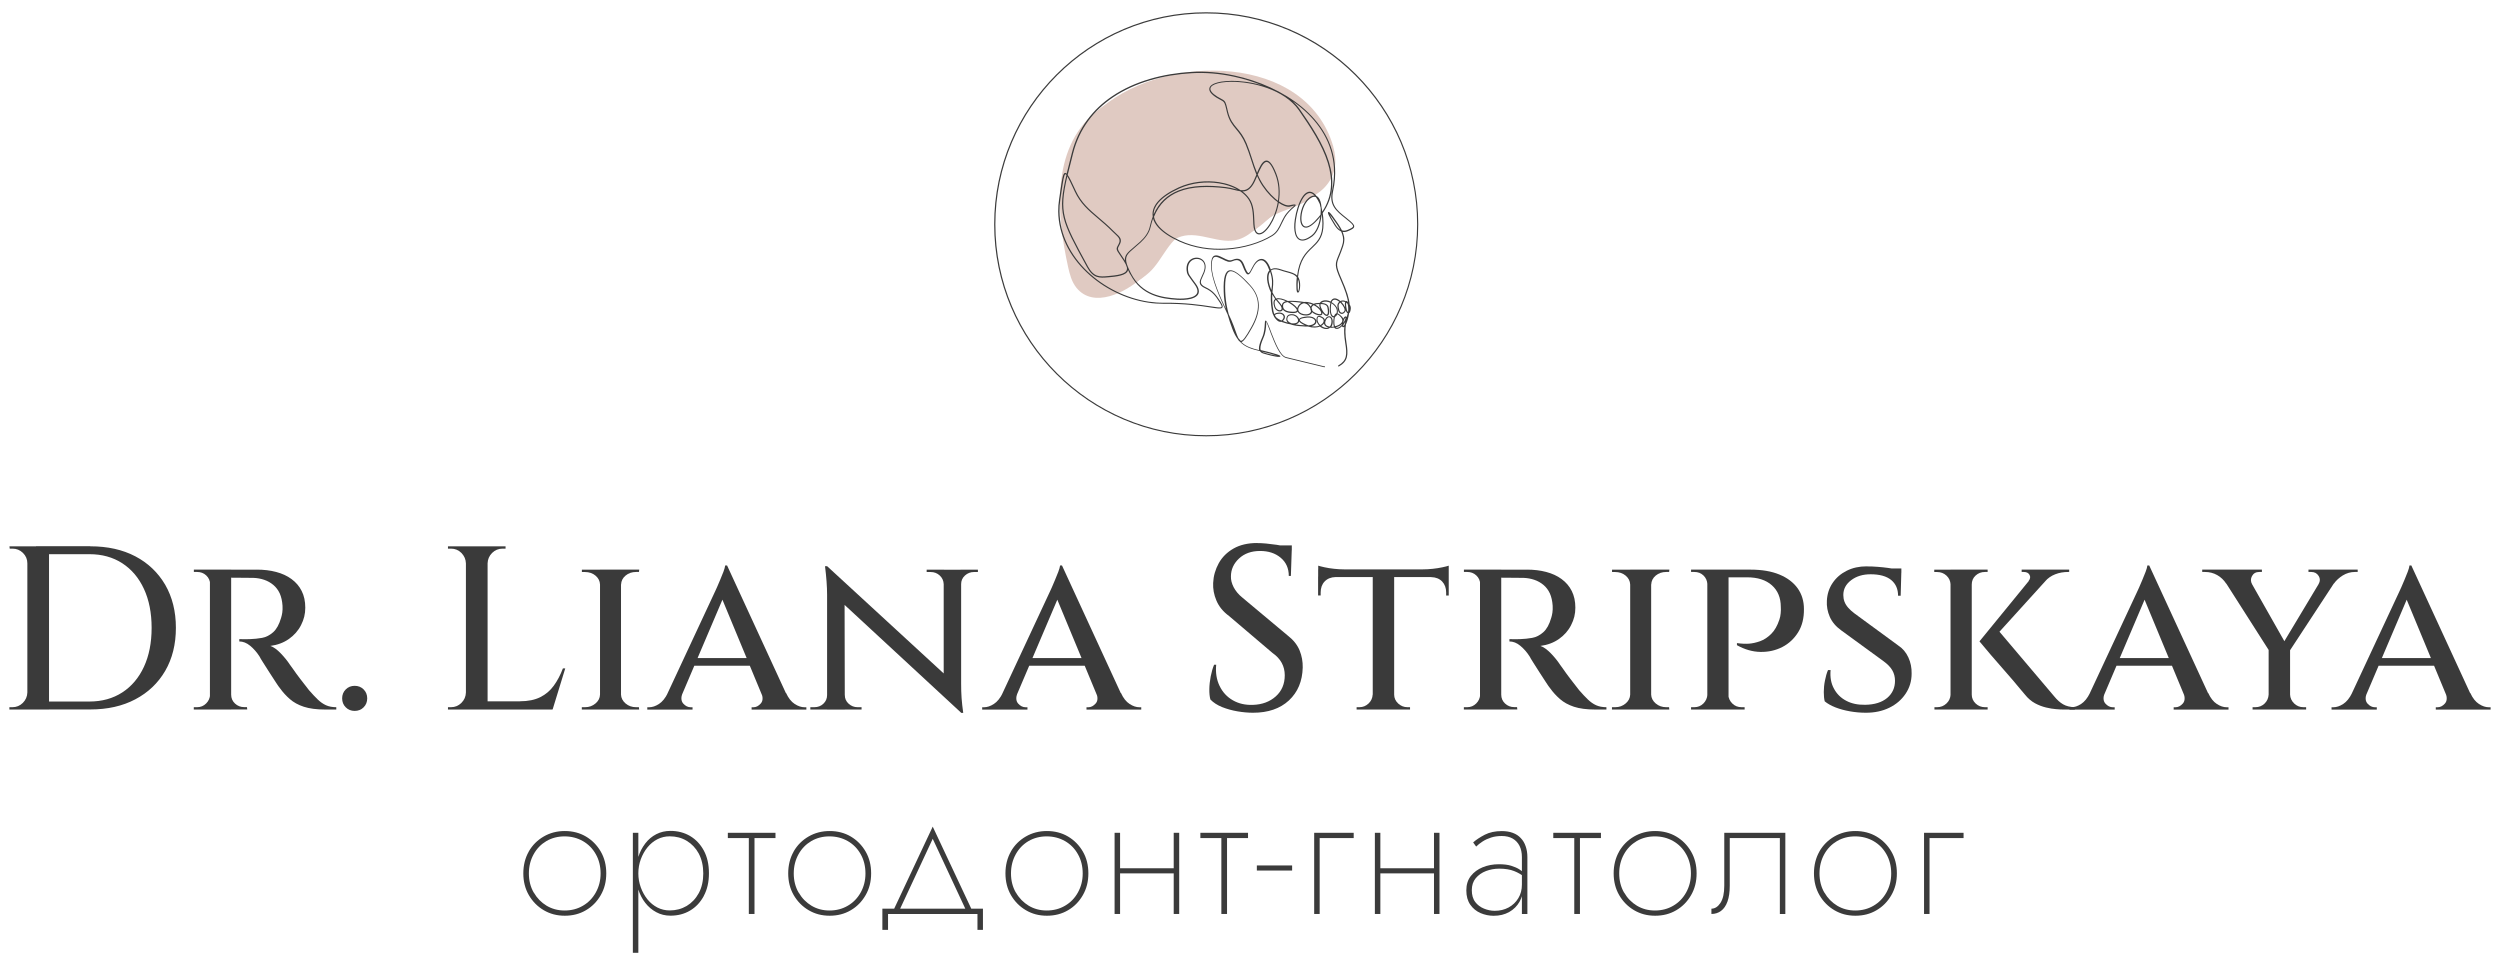 <?xml version="1.0" encoding="UTF-8"?> <svg xmlns="http://www.w3.org/2000/svg" width="134" height="52" viewBox="0 0 134 52" fill="none"><path d="M71.055 8.156C69.589 3.133 62.121 3.177 58.712 6.014C56.3 8.021 56.658 11.611 57.25 14.31C57.337 14.702 57.442 15.104 57.696 15.422C58.621 16.57 60.357 15.658 61.195 14.898C61.942 14.219 62.259 12.99 63.323 12.672C64.313 12.378 65.397 13.138 66.384 12.834C67.164 12.595 67.623 11.828 68.37 11.487C69.137 11.132 70.038 10.956 70.62 10.314C71.204 9.669 71.268 8.899 71.052 8.163L71.055 8.156Z" fill="#E0CAC2"></path><path d="M71.464 7.855C69.998 2.832 62.529 2.876 59.121 5.713C56.709 7.72 57.067 11.311 57.658 14.01C57.746 14.402 57.851 14.804 58.104 15.121C59.03 16.27 60.766 15.357 61.604 14.598C62.35 13.918 62.668 12.689 63.732 12.371C64.722 12.078 65.806 12.838 66.792 12.534C67.573 12.294 68.032 11.527 68.778 11.186C69.545 10.831 70.447 10.655 71.028 10.014C71.613 9.368 71.677 8.598 71.461 7.862L71.464 7.855Z" fill="#E0CAC2"></path><path d="M70.994 19.624C71.011 19.628 71.022 19.645 71.018 19.661C71.015 19.678 70.998 19.689 70.981 19.685L68.937 19.189C68.596 19.104 68.329 18.415 68.096 17.82V17.81C67.927 17.381 67.877 17.226 67.87 17.229C67.863 17.229 67.87 17.277 67.87 17.351C67.863 17.527 67.846 17.82 67.731 18.084C67.613 18.354 67.556 18.54 67.559 18.672C67.559 18.709 67.566 18.739 67.579 18.766C67.613 18.773 67.647 18.783 67.684 18.79C67.91 18.844 68.157 18.901 68.431 18.989C68.518 19.016 68.573 19.04 68.593 19.053C68.65 19.091 68.64 19.118 68.579 19.128C68.562 19.131 68.532 19.128 68.491 19.128C68.35 19.114 68.052 19.053 67.715 18.949C67.63 18.922 67.569 18.881 67.535 18.82C67.086 18.712 66.735 18.611 66.451 18.307C66.411 18.283 66.377 18.239 66.34 18.175C66.231 18.03 66.134 17.844 66.046 17.608C65.948 17.344 65.867 17.101 65.802 16.864C65.775 16.804 65.745 16.743 65.718 16.679C65.684 16.601 65.647 16.527 65.603 16.425C65.414 16.017 65.222 15.574 65.086 15.152C64.951 14.726 64.874 14.321 64.928 13.99C64.961 13.784 65.039 13.703 65.151 13.689C65.255 13.676 65.384 13.73 65.519 13.801H65.522C65.823 13.953 65.904 13.993 66.076 13.922C66.245 13.851 66.37 13.855 66.465 13.905C66.559 13.956 66.623 14.057 66.674 14.182C66.809 14.53 66.873 14.655 66.931 14.632C66.978 14.611 67.035 14.5 67.123 14.328L67.144 14.29C67.221 14.142 67.302 14.034 67.39 13.966C67.468 13.905 67.546 13.875 67.627 13.878C67.704 13.878 67.782 13.916 67.853 13.98C67.927 14.051 67.998 14.155 68.056 14.297C68.076 14.348 68.096 14.395 68.113 14.443C68.147 14.422 68.184 14.405 68.225 14.392C68.336 14.361 68.478 14.375 68.664 14.439C68.775 14.48 68.883 14.507 68.985 14.534C69.207 14.595 69.397 14.645 69.525 14.774C69.633 13.882 69.984 13.544 70.305 13.24C70.572 12.983 70.815 12.75 70.87 12.223C70.886 12.068 70.886 11.889 70.866 11.676C70.859 11.622 70.856 11.565 70.846 11.507C70.846 11.511 70.839 11.514 70.836 11.521C70.792 11.973 70.623 12.453 70.343 12.666C70.167 12.797 70.018 12.868 69.893 12.889C69.768 12.909 69.67 12.885 69.589 12.821C69.511 12.76 69.454 12.662 69.42 12.541C69.359 12.338 69.356 12.068 69.4 11.771C69.464 11.328 69.613 10.842 69.809 10.551C69.89 10.43 69.981 10.342 70.079 10.301C70.18 10.257 70.288 10.267 70.4 10.342C70.454 10.379 70.511 10.433 70.565 10.504C70.576 10.507 70.586 10.514 70.593 10.521C70.674 10.575 70.734 10.669 70.775 10.794C70.805 10.882 70.822 10.983 70.832 11.095C70.849 11.179 70.866 11.261 70.876 11.342C71.437 10.497 71.44 9.602 71.167 8.72C70.863 7.737 70.214 6.771 69.613 5.903C68.839 4.795 67.113 4.369 65.965 4.386C65.613 4.39 65.316 4.437 65.12 4.518C64.938 4.592 64.847 4.697 64.887 4.822C64.931 4.961 65.12 5.126 65.499 5.319C65.684 5.413 65.705 5.504 65.782 5.822C65.792 5.866 65.806 5.917 65.819 5.981C65.931 6.433 66.107 6.639 66.299 6.869C66.468 7.068 66.65 7.288 66.819 7.69C66.931 7.957 67.022 8.237 67.113 8.518C67.194 8.771 67.279 9.024 67.377 9.264C67.505 8.967 67.64 8.683 67.809 8.619C67.985 8.551 68.181 8.714 68.414 9.315C68.603 9.805 68.623 10.321 68.549 10.794C68.775 10.953 68.985 11.034 69.133 11C69.349 10.95 69.437 10.943 69.447 10.987C69.454 11.024 69.407 11.068 69.329 11.136C69.204 11.244 69.005 11.423 68.866 11.666C68.809 11.771 68.758 11.872 68.711 11.97C68.583 12.243 68.468 12.487 68.187 12.656C67.566 13.034 66.671 13.321 65.701 13.379C64.884 13.426 64.016 13.307 63.208 12.943C62.698 12.71 62.313 12.45 62.07 12.176C61.938 12.027 61.85 11.872 61.803 11.716C61.752 11.855 61.712 12.004 61.675 12.162C61.638 12.331 61.563 12.483 61.469 12.622C61.374 12.76 61.259 12.885 61.138 12.997C61.013 13.112 60.901 13.203 60.807 13.287C60.442 13.595 60.273 13.736 60.401 14.155C60.425 14.206 60.442 14.257 60.455 14.301C60.499 14.409 60.557 14.53 60.631 14.672C60.921 15.23 61.33 15.547 61.769 15.733C62.212 15.919 62.685 15.973 63.1 16C63.276 16.01 63.573 16.01 63.816 15.946C63.934 15.915 64.036 15.868 64.103 15.8C64.168 15.736 64.198 15.652 64.178 15.544C64.161 15.463 64.117 15.365 64.036 15.25C63.968 15.155 63.911 15.078 63.86 15.01C63.708 14.804 63.644 14.716 63.62 14.608C63.549 14.27 63.651 14.04 63.809 13.919C63.914 13.838 64.043 13.804 64.168 13.811C64.293 13.818 64.411 13.868 64.499 13.963C64.62 14.098 64.671 14.314 64.556 14.611C64.526 14.686 64.495 14.753 64.465 14.818C64.347 15.067 64.272 15.23 64.617 15.392C64.806 15.479 64.948 15.578 65.073 15.706C65.198 15.834 65.306 15.99 65.434 16.192C65.546 16.368 65.566 16.462 65.492 16.51C65.411 16.561 65.205 16.53 64.857 16.476C64.35 16.398 63.533 16.273 62.377 16.284C62.104 16.284 61.827 16.267 61.55 16.223C60.334 16.04 59.135 15.449 58.233 14.584C57.331 13.723 56.733 12.588 56.719 11.328C56.719 11.115 56.733 10.899 56.767 10.68C56.79 10.524 56.81 10.392 56.827 10.271C56.919 9.653 56.966 9.328 57.06 9.278C57.094 9.261 57.131 9.271 57.172 9.308C57.25 8.984 57.344 8.616 57.452 8.193C57.8 6.839 58.587 5.849 59.611 5.16C60.82 4.342 62.357 3.94 63.864 3.853C64.587 3.809 65.37 3.876 66.154 4.045C67.468 4.329 68.778 4.9 69.782 5.734C70.785 6.569 71.481 7.663 71.559 8.991C71.582 9.386 71.552 9.801 71.457 10.237C71.295 10.987 71.66 11.274 72.17 11.679C72.207 11.71 72.217 11.716 72.231 11.73C72.477 11.926 72.589 12.041 72.585 12.135C72.585 12.237 72.467 12.297 72.265 12.385C72.153 12.436 72.052 12.446 71.964 12.429C71.974 12.456 71.988 12.483 71.994 12.507C72.082 12.75 72.075 12.953 71.994 13.196C71.92 13.422 71.852 13.585 71.798 13.72C71.626 14.135 71.589 14.23 71.906 14.946C72.2 15.608 72.319 16.02 72.342 16.321C72.386 16.388 72.41 16.466 72.403 16.54C72.393 16.659 72.366 16.729 72.339 16.763C72.332 16.773 72.322 16.78 72.312 16.787C72.298 16.888 72.275 17 72.241 17.125C72.207 17.239 72.177 17.327 72.143 17.392C72.106 17.618 72.099 17.915 72.17 18.364C72.224 18.692 72.244 18.935 72.194 19.138C72.143 19.34 72.015 19.499 71.768 19.641C71.754 19.651 71.734 19.645 71.724 19.631C71.714 19.617 71.721 19.597 71.734 19.587C71.964 19.452 72.082 19.31 72.129 19.121C72.177 18.932 72.156 18.692 72.102 18.374C72.042 18 72.035 17.729 72.055 17.513C72.038 17.53 72.018 17.54 72.001 17.54C71.974 17.54 71.954 17.53 71.94 17.503C71.94 17.496 71.933 17.489 71.93 17.483C71.876 17.537 71.819 17.581 71.765 17.604C71.714 17.628 71.663 17.638 71.619 17.628C71.576 17.621 71.538 17.598 71.508 17.557C71.501 17.557 71.494 17.557 71.484 17.56C71.417 17.57 71.353 17.574 71.288 17.567C71.251 17.598 71.211 17.618 71.167 17.628C71.109 17.641 71.049 17.638 70.988 17.625C70.927 17.611 70.87 17.584 70.812 17.55C70.788 17.537 70.765 17.52 70.745 17.503C70.593 17.567 70.376 17.587 70.109 17.503C70.069 17.503 70.025 17.503 69.981 17.503C69.738 17.493 69.464 17.473 69.258 17.415C69.231 17.408 69.204 17.398 69.18 17.388C69.062 17.371 68.914 17.334 68.735 17.27C68.714 17.263 68.694 17.256 68.677 17.246C68.63 17.26 68.579 17.25 68.528 17.226C68.475 17.199 68.42 17.148 68.373 17.091C68.356 17.071 68.343 17.054 68.329 17.03C68.326 17.027 68.323 17.02 68.316 17.017C68.299 16.993 68.285 16.973 68.279 16.949C68.228 16.858 68.191 16.76 68.177 16.679C68.1 16.223 68.106 15.919 68.123 15.679C68.012 15.449 67.937 15.199 67.917 14.986C67.907 14.845 67.917 14.716 67.961 14.615C67.981 14.571 68.005 14.53 68.039 14.497C68.022 14.446 67.998 14.392 67.975 14.334C67.921 14.203 67.856 14.101 67.785 14.037C67.728 13.983 67.664 13.953 67.6 13.953C67.535 13.953 67.471 13.976 67.404 14.027C67.326 14.088 67.245 14.189 67.174 14.331L67.154 14.368C67.059 14.554 66.998 14.676 66.927 14.703C66.826 14.743 66.742 14.605 66.59 14.216C66.546 14.105 66.492 14.017 66.411 13.973C66.329 13.929 66.225 13.929 66.076 13.993C65.877 14.078 65.792 14.034 65.472 13.872H65.468C65.34 13.807 65.222 13.757 65.134 13.767C65.053 13.777 64.992 13.845 64.965 14.017C64.914 14.338 64.989 14.733 65.124 15.149C65.259 15.567 65.451 16.01 65.64 16.415C65.661 16.456 65.681 16.506 65.705 16.557C65.64 16.253 65.6 15.953 65.59 15.628C65.563 14.868 65.674 14.517 65.921 14.486C66.161 14.459 66.525 14.75 67.015 15.287C67.309 15.608 67.458 15.959 67.471 16.341C67.481 16.723 67.356 17.135 67.1 17.584C66.829 18.064 66.664 18.297 66.536 18.337C66.792 18.577 67.103 18.675 67.488 18.766C67.481 18.743 67.478 18.716 67.478 18.689C67.475 18.55 67.532 18.351 67.657 18.074C67.769 17.82 67.782 17.533 67.792 17.364C67.796 17.263 67.799 17.199 67.833 17.185C67.887 17.165 67.954 17.331 68.137 17.804V17.814C68.366 18.391 68.626 19.067 68.937 19.141L70.981 19.638L70.994 19.624ZM67.644 18.851C67.667 18.868 67.698 18.881 67.731 18.891C68.025 18.983 68.282 19.037 68.434 19.06C68.427 19.06 68.417 19.053 68.407 19.05C68.137 18.966 67.89 18.905 67.664 18.854L67.64 18.847L67.644 18.851ZM66.107 17.591C66.117 17.621 66.13 17.648 66.14 17.679C66.12 17.621 66.096 17.557 66.073 17.489C66.066 17.469 66.056 17.445 66.046 17.422C66.066 17.476 66.086 17.533 66.107 17.591ZM66.387 18.131C66.421 18.178 66.458 18.222 66.495 18.263C66.6 18.3 66.752 18.098 67.066 17.54C67.316 17.098 67.438 16.696 67.427 16.327C67.417 15.963 67.272 15.625 66.988 15.317C66.512 14.797 66.167 14.514 65.948 14.537C65.738 14.561 65.647 14.895 65.671 15.615C65.684 15.956 65.725 16.27 65.796 16.587C65.816 16.672 65.836 16.76 65.86 16.848C65.968 17.081 66.063 17.29 66.127 17.469C66.161 17.557 66.191 17.641 66.218 17.719C66.282 17.898 66.333 18.04 66.383 18.135L66.387 18.131ZM68.13 14.514C68.279 14.946 68.252 15.186 68.221 15.483C68.214 15.54 68.208 15.601 68.204 15.669C68.255 15.77 68.312 15.871 68.376 15.959C68.387 15.973 68.397 15.986 68.404 16H68.407C68.559 15.949 68.799 16.02 69.025 16.131C69.143 16.118 69.285 16.121 69.43 16.131H69.447C69.647 16.152 69.792 16.165 69.903 16.186C70.011 16.172 70.13 16.189 70.251 16.223C70.309 16.24 70.363 16.26 70.417 16.284C70.461 16.263 70.508 16.25 70.565 16.246C70.63 16.24 70.69 16.236 70.745 16.233C70.745 16.226 70.751 16.223 70.755 16.216C70.788 16.169 70.836 16.138 70.897 16.118C70.954 16.098 71.022 16.094 71.092 16.098C71.167 16.105 71.248 16.125 71.322 16.162C71.346 16.105 71.376 16.064 71.413 16.037C71.488 15.979 71.582 15.983 71.673 16.023C71.731 16.047 71.788 16.088 71.842 16.135C71.893 16.108 71.947 16.101 72.001 16.105C72.045 16.108 72.092 16.121 72.133 16.142C72.15 16.128 72.17 16.128 72.194 16.138C72.217 16.148 72.241 16.172 72.261 16.209C72.217 15.929 72.099 15.547 71.846 14.973C71.518 14.233 71.559 14.135 71.738 13.699C71.792 13.568 71.859 13.405 71.933 13.179C72.011 12.946 72.015 12.757 71.933 12.531C71.92 12.49 71.903 12.45 71.883 12.406C71.866 12.399 71.849 12.392 71.836 12.382C71.717 12.321 71.619 12.206 71.531 12.068C71.336 11.757 71.228 11.561 71.194 11.47C71.18 11.433 71.177 11.406 71.18 11.389C71.194 11.355 71.221 11.352 71.258 11.382C71.295 11.409 71.356 11.48 71.437 11.591C71.667 11.906 71.829 12.146 71.93 12.348C72.021 12.375 72.123 12.372 72.241 12.318C72.42 12.24 72.525 12.186 72.525 12.125C72.525 12.054 72.427 11.953 72.194 11.771L72.133 11.72C71.606 11.301 71.228 11.004 71.396 10.217C71.488 9.788 71.518 9.376 71.498 8.987C71.42 7.68 70.734 6.599 69.745 5.775C69.599 5.653 69.447 5.538 69.292 5.43C69.434 5.562 69.562 5.704 69.67 5.859C70.275 6.727 70.927 7.7 71.234 8.693C71.518 9.612 71.508 10.544 70.897 11.423C70.91 11.507 70.917 11.585 70.927 11.662C70.947 11.882 70.947 12.064 70.93 12.223C70.873 12.777 70.623 13.017 70.346 13.28C70.025 13.585 69.674 13.922 69.576 14.838C69.633 14.922 69.67 15.034 69.684 15.182C69.701 15.355 69.674 15.527 69.64 15.611C69.626 15.645 69.609 15.672 69.589 15.679C69.559 15.692 69.532 15.679 69.515 15.635C69.495 15.581 69.481 15.459 69.484 15.24C69.484 15.105 69.495 14.98 69.508 14.861C69.39 14.706 69.194 14.655 68.961 14.591C68.86 14.564 68.751 14.534 68.637 14.493C68.464 14.432 68.336 14.422 68.235 14.446C68.194 14.456 68.157 14.473 68.13 14.497V14.514ZM68.157 15.476C68.187 15.192 68.211 14.966 68.079 14.564C68.062 14.588 68.049 14.611 68.035 14.638C67.995 14.73 67.985 14.848 67.995 14.98C68.008 15.159 68.066 15.358 68.147 15.55C68.147 15.524 68.154 15.5 68.154 15.476H68.157ZM68.194 15.787C68.184 16.006 68.187 16.28 68.255 16.669C68.265 16.719 68.282 16.78 68.309 16.841C68.316 16.831 68.326 16.824 68.336 16.814C68.383 16.777 68.468 16.756 68.593 16.753C68.65 16.753 68.711 16.77 68.762 16.804C68.792 16.824 68.819 16.851 68.839 16.881C68.86 16.912 68.873 16.949 68.873 16.989C68.873 17.037 68.86 17.084 68.826 17.135C68.805 17.165 68.785 17.189 68.765 17.206H68.772C68.866 17.243 68.951 17.27 69.025 17.29C68.961 17.229 68.93 17.152 68.951 17.054C68.964 16.989 68.985 16.935 69.035 16.898C69.082 16.861 69.15 16.837 69.255 16.841C69.414 16.841 69.549 16.939 69.609 17.047C69.62 17.064 69.626 17.081 69.633 17.098C69.647 17.081 69.663 17.064 69.687 17.05C69.755 17.01 69.88 16.979 70.072 16.962C70.285 16.946 70.437 17.01 70.511 17.098C70.545 17.138 70.562 17.182 70.565 17.229C70.565 17.277 70.549 17.32 70.515 17.364C70.471 17.415 70.4 17.459 70.299 17.483C70.464 17.513 70.606 17.496 70.714 17.459C70.613 17.354 70.545 17.212 70.569 17.071C70.579 17.003 70.606 16.952 70.663 16.935C70.714 16.922 70.788 16.935 70.897 17.003C70.961 17.04 70.998 17.091 71.011 17.145C71.022 17.125 71.032 17.104 71.045 17.084C71.086 17.013 71.143 16.969 71.201 16.956C71.234 16.949 71.271 16.949 71.302 16.962C71.332 16.976 71.363 17 71.386 17.037C71.43 17.104 71.451 17.209 71.427 17.351C71.413 17.419 71.393 17.473 71.366 17.517C71.41 17.517 71.454 17.517 71.498 17.506C71.474 17.445 71.461 17.361 71.464 17.253C71.464 17.172 71.474 17.091 71.491 17.017C71.457 17.017 71.427 17.006 71.396 16.983C71.329 16.929 71.278 16.804 71.275 16.577C71.275 16.429 71.285 16.317 71.312 16.23C71.241 16.196 71.167 16.175 71.096 16.169C71.032 16.162 70.974 16.169 70.924 16.186C70.886 16.199 70.853 16.216 70.829 16.24C70.9 16.243 70.964 16.253 71.015 16.27C71.126 16.307 71.197 16.375 71.217 16.473C71.258 16.675 71.251 16.8 71.217 16.868C71.197 16.908 71.167 16.932 71.13 16.935C71.096 16.935 71.059 16.925 71.022 16.902C70.978 16.871 70.927 16.821 70.883 16.756C70.883 16.77 70.883 16.78 70.883 16.79C70.883 16.837 70.863 16.871 70.822 16.892C70.765 16.919 70.667 16.912 70.522 16.854C70.441 16.821 70.376 16.783 70.332 16.736C70.319 16.777 70.295 16.807 70.261 16.834C70.201 16.885 70.109 16.908 70.015 16.912C69.92 16.915 69.822 16.898 69.738 16.861C69.657 16.827 69.593 16.773 69.555 16.706C69.511 16.763 69.403 16.794 69.201 16.777C69.015 16.763 68.89 16.719 68.812 16.648C68.789 16.628 68.772 16.608 68.758 16.584C68.758 16.587 68.758 16.591 68.758 16.594C68.745 16.638 68.718 16.665 68.677 16.682C68.64 16.696 68.596 16.699 68.552 16.692C68.454 16.672 68.346 16.594 68.302 16.462C68.225 16.226 68.258 16.091 68.353 16.027C68.346 16.017 68.339 16.006 68.329 15.996C68.285 15.932 68.241 15.861 68.201 15.79L68.194 15.787ZM68.35 16.925C68.363 16.949 68.376 16.969 68.39 16.993C68.444 17.054 68.545 17.121 68.687 17.179C68.714 17.165 68.741 17.142 68.765 17.101C68.792 17.06 68.802 17.023 68.802 16.989C68.802 16.962 68.792 16.935 68.778 16.912C68.765 16.888 68.745 16.868 68.718 16.854C68.677 16.827 68.63 16.814 68.586 16.814C68.475 16.814 68.404 16.834 68.366 16.861C68.35 16.875 68.339 16.888 68.343 16.905C68.343 16.908 68.343 16.915 68.343 16.922L68.35 16.925ZM69.211 17.327C69.343 17.344 69.434 17.331 69.495 17.3C69.542 17.277 69.566 17.243 69.572 17.202C69.579 17.162 69.572 17.114 69.545 17.071C69.495 16.976 69.38 16.898 69.245 16.895C69.157 16.895 69.103 16.912 69.066 16.939C69.032 16.966 69.015 17.01 69.005 17.057C68.981 17.185 69.066 17.267 69.207 17.32L69.211 17.327ZM69.525 17.358C69.501 17.371 69.471 17.381 69.437 17.388C69.596 17.415 69.778 17.429 69.947 17.439C69.907 17.422 69.863 17.398 69.819 17.375C69.734 17.327 69.667 17.28 69.633 17.233C69.62 17.283 69.586 17.327 69.525 17.358ZM70.13 17.439C70.299 17.429 70.407 17.381 70.457 17.317C70.481 17.287 70.495 17.256 70.491 17.226C70.491 17.195 70.478 17.162 70.454 17.135C70.393 17.06 70.258 17.006 70.069 17.023C69.883 17.04 69.768 17.067 69.711 17.101C69.687 17.114 69.674 17.131 69.67 17.145C69.67 17.158 69.67 17.175 69.684 17.192C69.711 17.233 69.772 17.277 69.849 17.317C69.947 17.371 70.042 17.408 70.13 17.439ZM70.768 17.425C70.822 17.398 70.866 17.361 70.897 17.324C70.927 17.287 70.944 17.246 70.947 17.209C70.954 17.148 70.924 17.087 70.856 17.047C70.765 16.993 70.707 16.976 70.67 16.986C70.643 16.993 70.626 17.027 70.62 17.071C70.599 17.202 70.667 17.331 70.765 17.425H70.768ZM70.947 17.364C70.917 17.405 70.873 17.439 70.822 17.469C70.836 17.479 70.846 17.486 70.859 17.496C70.91 17.527 70.964 17.55 71.015 17.564C71.065 17.577 71.116 17.577 71.163 17.567C71.177 17.567 71.19 17.56 71.204 17.554C71.16 17.544 71.123 17.53 71.089 17.51C71.022 17.473 70.978 17.415 70.967 17.337C70.961 17.348 70.954 17.354 70.947 17.364ZM71.278 17.503C71.315 17.462 71.342 17.408 71.356 17.331C71.379 17.206 71.363 17.114 71.326 17.06C71.309 17.037 71.292 17.02 71.271 17.013C71.251 17.003 71.231 17.003 71.211 17.01C71.17 17.02 71.13 17.054 71.096 17.108C70.991 17.287 71.025 17.398 71.123 17.456C71.167 17.479 71.221 17.496 71.278 17.503ZM71.552 17.486C71.67 17.462 71.781 17.415 71.856 17.348C71.957 17.26 71.991 17.142 71.869 17C71.805 16.922 71.754 16.881 71.711 16.861C71.7 16.858 71.687 16.854 71.68 16.851C71.677 16.858 71.673 16.864 71.67 16.871C71.64 16.925 71.599 16.966 71.555 16.986C71.531 17.06 71.521 17.152 71.521 17.243C71.518 17.351 71.531 17.429 71.555 17.483L71.552 17.486ZM71.9 17.398C71.822 17.466 71.711 17.513 71.592 17.544C71.606 17.557 71.623 17.564 71.643 17.567C71.673 17.574 71.711 17.567 71.751 17.547C71.812 17.52 71.873 17.469 71.933 17.402C71.933 17.392 71.933 17.378 71.933 17.364C71.923 17.375 71.913 17.385 71.9 17.395V17.398ZM71.92 16.959C71.957 17.003 71.981 17.044 71.998 17.084C72.018 17.044 72.038 17.013 72.058 16.993C72.085 16.966 72.112 16.956 72.136 16.959C72.156 16.962 72.173 16.976 72.18 17L72.187 16.976C72.207 16.915 72.224 16.854 72.241 16.794C72.231 16.79 72.221 16.783 72.21 16.777C72.177 16.75 72.15 16.696 72.129 16.631C72.129 16.655 72.123 16.679 72.109 16.699C72.079 16.746 72.048 16.78 72.011 16.8C71.974 16.824 71.933 16.831 71.896 16.824C71.859 16.817 71.822 16.797 71.795 16.77C71.765 16.739 71.738 16.696 71.724 16.642C71.69 16.523 71.677 16.439 71.683 16.368C71.69 16.294 71.721 16.236 71.771 16.189C71.778 16.182 71.781 16.179 71.788 16.175C71.741 16.138 71.694 16.108 71.646 16.088C71.572 16.057 71.504 16.054 71.447 16.094C71.42 16.115 71.393 16.148 71.373 16.199C71.474 16.256 71.569 16.337 71.64 16.449C71.717 16.571 71.724 16.699 71.694 16.8C71.704 16.8 71.714 16.807 71.728 16.811C71.778 16.831 71.839 16.881 71.91 16.962L71.92 16.959ZM71.599 16.807C71.599 16.807 71.623 16.797 71.636 16.794C71.667 16.702 71.667 16.587 71.596 16.476C71.531 16.378 71.451 16.304 71.363 16.253C71.342 16.331 71.332 16.436 71.332 16.571C71.332 16.773 71.376 16.881 71.43 16.925C71.454 16.946 71.481 16.949 71.504 16.942C71.508 16.932 71.511 16.922 71.518 16.912C71.538 16.864 71.565 16.827 71.603 16.807H71.599ZM72.001 17.31C72.001 17.31 72.008 17.3 72.011 17.294C72.096 17.162 72.123 17.074 72.123 17.033C72.123 17.027 72.126 17.023 72.123 17.023C72.123 17.023 72.112 17.027 72.102 17.04C72.062 17.077 72.018 17.169 72.001 17.31ZM72.065 17.327C72.045 17.361 72.021 17.392 71.998 17.422C71.998 17.445 72.004 17.462 72.008 17.473V17.476C72.011 17.476 72.018 17.469 72.028 17.459C72.045 17.442 72.062 17.412 72.082 17.371C72.089 17.331 72.096 17.29 72.106 17.253C72.092 17.277 72.079 17.3 72.062 17.324L72.065 17.327ZM72.258 16.723C72.278 16.52 72.258 16.371 72.227 16.28C72.207 16.26 72.183 16.24 72.16 16.226C72.143 16.287 72.143 16.409 72.19 16.601C72.204 16.659 72.227 16.706 72.254 16.726V16.719L72.258 16.723ZM72.102 16.196C72.069 16.179 72.035 16.169 72.001 16.165C71.967 16.162 71.93 16.165 71.896 16.179C71.906 16.189 71.917 16.199 71.927 16.213C72.001 16.294 72.062 16.385 72.099 16.473C72.079 16.337 72.082 16.246 72.099 16.196H72.102ZM71.839 16.213C71.839 16.213 71.825 16.223 71.819 16.23C71.778 16.27 71.754 16.314 71.751 16.371C71.744 16.432 71.758 16.513 71.788 16.625C71.798 16.665 71.819 16.699 71.842 16.723C71.863 16.743 71.886 16.756 71.91 16.76C71.933 16.763 71.96 16.76 71.984 16.746C72.011 16.733 72.035 16.706 72.058 16.669C72.106 16.587 72.015 16.405 71.879 16.26C71.866 16.246 71.852 16.23 71.836 16.216L71.839 16.213ZM70.785 16.297C70.772 16.337 70.775 16.392 70.795 16.452C70.863 16.638 70.964 16.78 71.049 16.841C71.076 16.858 71.099 16.868 71.116 16.864C71.13 16.864 71.143 16.854 71.153 16.834C71.18 16.78 71.184 16.669 71.147 16.479C71.133 16.405 71.079 16.354 70.988 16.324C70.934 16.307 70.866 16.297 70.785 16.297ZM70.738 16.476C70.714 16.409 70.707 16.348 70.721 16.297C70.674 16.297 70.626 16.304 70.572 16.307C70.545 16.307 70.518 16.317 70.495 16.324C70.606 16.388 70.701 16.466 70.765 16.544C70.755 16.52 70.745 16.496 70.738 16.473V16.476ZM70.417 16.354C70.39 16.371 70.366 16.388 70.346 16.409C70.319 16.439 70.302 16.469 70.299 16.506C70.322 16.561 70.336 16.608 70.339 16.648C70.376 16.702 70.444 16.75 70.542 16.79C70.67 16.841 70.751 16.851 70.792 16.831C70.809 16.821 70.819 16.807 70.819 16.783C70.819 16.756 70.805 16.719 70.785 16.679C70.724 16.571 70.593 16.446 70.42 16.358L70.417 16.354ZM70.299 16.365C70.299 16.365 70.329 16.334 70.346 16.324C70.309 16.311 70.272 16.297 70.234 16.287C70.187 16.273 70.136 16.263 70.089 16.256C70.126 16.28 70.157 16.307 70.184 16.341C70.211 16.375 70.234 16.405 70.251 16.432C70.261 16.409 70.278 16.388 70.295 16.368L70.299 16.365ZM70.261 16.648C70.238 16.604 70.228 16.561 70.231 16.517C70.211 16.476 70.177 16.429 70.136 16.378C70.082 16.314 70.011 16.277 69.9 16.253C69.886 16.253 69.876 16.256 69.863 16.26C69.758 16.287 69.667 16.354 69.609 16.486C69.545 16.635 69.63 16.743 69.755 16.8C69.829 16.834 69.92 16.851 70.005 16.848C70.086 16.848 70.163 16.824 70.214 16.783C70.248 16.756 70.268 16.719 70.272 16.669C70.272 16.665 70.265 16.659 70.261 16.655V16.648ZM69.552 16.459C69.603 16.341 69.677 16.27 69.765 16.226C69.677 16.216 69.572 16.206 69.444 16.192H69.427C69.322 16.182 69.221 16.175 69.13 16.179C69.309 16.284 69.464 16.409 69.532 16.517C69.535 16.496 69.545 16.476 69.552 16.452V16.459ZM69.015 16.192C69.015 16.192 68.985 16.196 68.971 16.199C68.86 16.223 68.782 16.27 68.775 16.354C68.765 16.459 68.789 16.537 68.853 16.594C68.92 16.655 69.035 16.692 69.204 16.706C69.42 16.723 69.508 16.692 69.511 16.638C69.518 16.54 69.329 16.371 69.096 16.236C69.069 16.223 69.045 16.206 69.018 16.192H69.015ZM68.711 16.348C68.721 16.24 68.802 16.179 68.92 16.145C68.741 16.064 68.562 16.017 68.444 16.047C68.485 16.098 68.522 16.142 68.556 16.179C68.586 16.216 68.613 16.246 68.643 16.284C68.67 16.317 68.691 16.351 68.708 16.381C68.708 16.371 68.708 16.358 68.708 16.348H68.711ZM68.387 16.074C68.312 16.125 68.292 16.236 68.356 16.439C68.39 16.547 68.478 16.608 68.559 16.625C68.593 16.631 68.623 16.628 68.647 16.618C68.667 16.608 68.684 16.594 68.691 16.571C68.704 16.52 68.684 16.439 68.596 16.324C68.573 16.29 68.542 16.26 68.512 16.223C68.475 16.182 68.434 16.135 68.39 16.074H68.387ZM69.626 15.203C69.616 15.108 69.599 15.034 69.569 14.97C69.562 15.061 69.555 15.155 69.555 15.253C69.552 15.459 69.562 15.574 69.579 15.621C69.579 15.615 69.586 15.611 69.589 15.601C69.62 15.524 69.643 15.365 69.626 15.203ZM69.572 15.635C69.566 15.638 69.569 15.635 69.572 15.635V15.635ZM70.778 11.112C70.768 11.054 70.755 10.997 70.741 10.936C70.67 10.777 70.599 10.656 70.532 10.565C70.471 10.538 70.393 10.541 70.305 10.585C69.978 10.74 69.782 11.233 69.758 11.625C69.748 11.777 69.765 11.912 69.812 12.007C69.853 12.095 69.92 12.149 70.015 12.142C70.167 12.132 70.386 11.987 70.687 11.622C70.721 11.581 70.751 11.544 70.782 11.504C70.788 11.412 70.792 11.321 70.792 11.233C70.792 11.193 70.788 11.152 70.785 11.112H70.778ZM70.461 10.484C70.43 10.45 70.397 10.423 70.366 10.402C70.275 10.342 70.187 10.332 70.103 10.369C70.018 10.406 69.934 10.484 69.859 10.595C69.667 10.879 69.522 11.352 69.461 11.787C69.42 12.075 69.424 12.338 69.478 12.531C69.511 12.639 69.559 12.726 69.626 12.777C69.691 12.828 69.775 12.851 69.88 12.831C69.995 12.811 70.136 12.743 70.302 12.618C70.549 12.433 70.704 12.027 70.761 11.622C70.751 11.635 70.741 11.649 70.731 11.659C70.417 12.037 70.18 12.193 70.015 12.203C69.89 12.21 69.805 12.142 69.751 12.031C69.701 11.926 69.684 11.781 69.694 11.619C69.718 11.206 69.927 10.693 70.278 10.524C70.346 10.49 70.41 10.477 70.468 10.48L70.461 10.484ZM65.971 4.332C66.468 4.326 67.069 4.4 67.66 4.576C67.167 4.38 66.657 4.224 66.147 4.113C65.37 3.944 64.59 3.88 63.874 3.924C62.377 4.011 60.85 4.41 59.651 5.221C58.641 5.903 57.861 6.879 57.52 8.217C57.405 8.659 57.31 9.041 57.229 9.376C57.327 9.507 57.449 9.774 57.631 10.163L57.662 10.23C57.962 10.875 58.388 11.233 58.888 11.659C59.135 11.868 59.398 12.091 59.675 12.372C59.722 12.419 59.77 12.463 59.813 12.504C60.023 12.693 60.178 12.835 60.006 13.129C59.881 13.341 59.895 13.362 60.084 13.642L60.107 13.676C60.178 13.777 60.242 13.875 60.297 13.963C60.27 13.669 60.449 13.52 60.773 13.247C60.871 13.166 60.982 13.071 61.104 12.96C61.222 12.851 61.337 12.73 61.428 12.595C61.519 12.463 61.59 12.318 61.624 12.159C61.668 11.963 61.722 11.781 61.786 11.615C61.779 11.575 61.776 11.537 61.776 11.497C61.769 11.261 61.864 11.027 62.063 10.798C62.293 10.534 62.661 10.281 63.178 10.044C63.86 9.734 64.647 9.653 65.34 9.764C65.775 9.832 66.177 9.977 66.492 10.19C66.728 10.217 66.924 10.159 67.113 9.852C67.188 9.73 67.258 9.561 67.333 9.386L67.343 9.362C67.235 9.102 67.144 8.828 67.056 8.551C66.965 8.274 66.873 7.994 66.762 7.731C66.596 7.335 66.417 7.123 66.252 6.923C66.056 6.687 65.877 6.474 65.762 6.008C65.749 5.957 65.735 5.9 65.725 5.849C65.654 5.552 65.634 5.467 65.475 5.386C65.08 5.187 64.88 5.008 64.83 4.853C64.779 4.69 64.884 4.559 65.1 4.471C65.303 4.386 65.607 4.339 65.968 4.336L65.971 4.332ZM67.417 9.359C67.458 9.457 67.502 9.551 67.552 9.642C67.755 10.027 68.059 10.396 68.363 10.656C68.407 10.693 68.454 10.73 68.498 10.764C68.566 10.308 68.542 9.815 68.36 9.349C68.144 8.791 67.978 8.636 67.836 8.69C67.681 8.751 67.546 9.055 67.414 9.359H67.417ZM67.495 9.673C67.454 9.595 67.417 9.517 67.383 9.44C67.312 9.605 67.245 9.767 67.171 9.882C66.988 10.176 66.806 10.264 66.596 10.261C66.745 10.372 66.87 10.504 66.968 10.646C67.201 10.987 67.218 11.416 67.235 11.848C67.235 11.899 67.238 11.95 67.242 12.004C67.255 12.267 67.312 12.416 67.4 12.473C67.475 12.524 67.573 12.504 67.681 12.433C67.796 12.355 67.921 12.216 68.039 12.034C68.235 11.73 68.41 11.304 68.488 10.835C68.434 10.794 68.38 10.75 68.323 10.707C68.012 10.443 67.701 10.065 67.495 9.673ZM69.153 11.075C68.991 11.112 68.775 11.031 68.542 10.875C68.458 11.342 68.285 11.764 68.089 12.068C67.968 12.257 67.836 12.402 67.715 12.487C67.583 12.575 67.461 12.595 67.363 12.527C67.262 12.456 67.191 12.291 67.177 12.007C67.177 11.956 67.174 11.902 67.171 11.852C67.154 11.429 67.137 11.011 66.917 10.683C66.806 10.517 66.654 10.372 66.475 10.251C66.377 10.237 66.272 10.21 66.157 10.183C66.015 10.149 65.857 10.109 65.678 10.088C64.786 9.984 63.897 9.984 63.181 10.274C62.604 10.507 62.134 10.926 61.854 11.622C61.888 11.798 61.979 11.973 62.127 12.142C62.364 12.412 62.739 12.666 63.242 12.895C64.039 13.257 64.897 13.372 65.705 13.324C66.664 13.27 67.549 12.987 68.16 12.612C68.424 12.453 68.535 12.216 68.66 11.953C68.708 11.855 68.755 11.75 68.816 11.646C68.957 11.392 69.167 11.21 69.292 11.098C69.353 11.044 69.393 11.014 69.393 11.011C69.393 11.011 69.326 11.031 69.153 11.071V11.075ZM62.11 10.838C61.925 11.054 61.833 11.271 61.837 11.487C62.127 10.835 62.59 10.44 63.154 10.213C63.884 9.919 64.782 9.916 65.684 10.024C65.867 10.044 66.025 10.085 66.171 10.122C66.225 10.136 66.275 10.149 66.323 10.159C66.039 9.997 65.698 9.886 65.33 9.828C64.647 9.72 63.877 9.801 63.205 10.105C62.695 10.335 62.333 10.585 62.11 10.842V10.838ZM60.58 14.709C60.536 14.625 60.499 14.547 60.465 14.476C60.418 14.676 60.151 14.804 59.503 14.855C59.469 14.855 59.432 14.861 59.398 14.865C58.928 14.905 58.601 14.932 58.256 14.307L58.236 14.267C56.881 11.787 56.682 11.419 57.162 9.379C57.135 9.345 57.114 9.332 57.098 9.342C57.03 9.379 56.983 9.693 56.895 10.288C56.875 10.416 56.854 10.558 56.834 10.696C56.8 10.913 56.787 11.125 56.79 11.335C56.8 12.578 57.395 13.696 58.283 14.547C59.175 15.399 60.364 15.986 61.567 16.169C61.84 16.209 62.114 16.23 62.384 16.226C63.546 16.216 64.364 16.341 64.874 16.419C65.205 16.469 65.404 16.5 65.465 16.462C65.502 16.439 65.475 16.368 65.39 16.23C65.262 16.027 65.157 15.875 65.036 15.753C64.918 15.632 64.782 15.537 64.6 15.453C64.198 15.267 64.282 15.081 64.418 14.794C64.448 14.733 64.478 14.665 64.509 14.591C64.614 14.321 64.573 14.125 64.465 14.01C64.391 13.929 64.286 13.885 64.178 13.878C64.07 13.872 63.955 13.902 63.864 13.973C63.722 14.081 63.63 14.29 63.698 14.601C63.718 14.696 63.779 14.78 63.924 14.98C63.972 15.044 64.029 15.125 64.1 15.219C64.188 15.341 64.235 15.446 64.252 15.537C64.279 15.672 64.239 15.773 64.161 15.851C64.087 15.925 63.972 15.976 63.847 16.013C63.597 16.081 63.293 16.081 63.11 16.071C62.688 16.044 62.208 15.99 61.759 15.8C61.306 15.611 60.888 15.284 60.59 14.709H60.58ZM60.401 14.334C60.378 14.274 60.357 14.22 60.34 14.169C60.276 14.037 60.172 13.882 60.053 13.71L60.03 13.676C59.817 13.365 59.803 13.345 59.949 13.095C60.094 12.845 59.955 12.72 59.77 12.547C59.722 12.507 59.675 12.463 59.628 12.412C59.351 12.132 59.087 11.909 58.844 11.703C58.337 11.274 57.908 10.909 57.601 10.254L57.571 10.186C57.402 9.825 57.287 9.578 57.209 9.447C56.753 11.416 56.962 11.798 58.29 14.233L58.31 14.274C58.631 14.865 58.942 14.838 59.388 14.797C59.422 14.797 59.455 14.79 59.492 14.787C60.117 14.736 60.364 14.625 60.401 14.449C60.408 14.412 60.408 14.372 60.401 14.328V14.334ZM71.586 12.044C71.66 12.162 71.741 12.26 71.836 12.318C71.738 12.132 71.589 11.916 71.386 11.642C71.336 11.575 71.295 11.524 71.265 11.487C71.309 11.585 71.41 11.767 71.586 12.041V12.044Z" fill="#3A3A3A"></path><path d="M64.654 23.387C58.388 23.387 53.287 18.29 53.287 12.024C53.287 5.758 58.385 0.657 64.654 0.657C70.924 0.657 76.018 5.754 76.018 12.024C76.018 18.293 70.92 23.387 64.654 23.387ZM64.654 0.721C58.422 0.721 53.352 5.791 53.352 12.024C53.352 18.256 58.422 23.326 64.654 23.326C70.886 23.326 75.957 18.256 75.957 12.024C75.957 5.791 70.883 0.721 64.654 0.721Z" fill="#3A3A3A"></path><path d="M1.503 30.194H1.466C1.466 29.978 1.388 29.792 1.23 29.636C1.071 29.481 0.885 29.407 0.669 29.407H0.52L0.507 29.282H1.507V30.194H1.503ZM1.503 37.118V38.031H0.503V37.906H0.666C0.882 37.906 1.068 37.828 1.223 37.676C1.378 37.52 1.459 37.338 1.466 37.118H1.503ZM2.628 29.282V38.031H1.466V29.282H2.628ZM4.841 29.282C5.766 29.282 6.57 29.461 7.253 29.819C7.935 30.177 8.469 30.687 8.854 31.342C9.235 32.001 9.428 32.771 9.428 33.653C9.428 34.534 9.235 35.305 8.854 35.96C8.472 36.615 7.938 37.122 7.253 37.483C6.57 37.845 5.766 38.027 4.841 38.027H2.067L2.054 37.602H4.79C5.466 37.602 6.053 37.439 6.553 37.115C7.053 36.791 7.442 36.331 7.715 35.74C7.989 35.149 8.127 34.453 8.127 33.653C8.127 32.852 7.989 32.156 7.715 31.565C7.442 30.974 7.053 30.515 6.553 30.19C6.053 29.866 5.466 29.704 4.79 29.704H1.929V29.278H4.841V29.282Z" fill="#3A3A3A"></path><path d="M11.289 31.319H11.265C11.259 31.126 11.188 30.967 11.053 30.842C10.921 30.717 10.755 30.657 10.566 30.657H10.391V30.532H11.404L11.293 31.319H11.289ZM11.289 37.23L11.401 38.031H10.387V37.906H10.563C10.755 37.906 10.918 37.838 11.049 37.706C11.181 37.575 11.252 37.416 11.262 37.23H11.286H11.289ZM12.39 30.532V38.031H11.252V30.532H12.39ZM12.353 37.23H12.39C12.39 37.422 12.458 37.581 12.596 37.71C12.735 37.838 12.897 37.902 13.09 37.902H13.238L13.252 38.027H12.228L12.353 37.227V37.23ZM13.765 30.532C14.14 30.532 14.485 30.572 14.802 30.657C15.12 30.741 15.393 30.866 15.626 31.038C15.86 31.21 16.042 31.42 16.17 31.677C16.299 31.93 16.363 32.227 16.363 32.572C16.363 32.916 16.288 33.207 16.137 33.504C15.988 33.801 15.768 34.048 15.488 34.247C15.204 34.447 14.87 34.572 14.488 34.622C14.664 34.68 14.85 34.815 15.049 35.021C15.248 35.23 15.41 35.429 15.535 35.622C15.552 35.639 15.61 35.72 15.711 35.865C15.812 36.011 15.937 36.186 16.093 36.389C16.248 36.592 16.403 36.794 16.562 36.993C16.738 37.193 16.893 37.362 17.032 37.493C17.17 37.625 17.315 37.73 17.474 37.801C17.633 37.872 17.815 37.906 18.025 37.906V38.031H17.424C16.964 38.031 16.586 37.98 16.285 37.882C15.985 37.784 15.735 37.645 15.535 37.47C15.336 37.294 15.16 37.105 15.012 36.895C14.961 36.838 14.883 36.727 14.775 36.558C14.667 36.392 14.552 36.213 14.431 36.027C14.309 35.842 14.201 35.666 14.1 35.507C13.998 35.348 13.937 35.244 13.914 35.193C13.765 34.96 13.596 34.767 13.407 34.612C13.218 34.457 13.025 34.382 12.826 34.382V34.257C13.042 34.264 13.235 34.264 13.4 34.257C13.617 34.251 13.833 34.227 14.046 34.19C14.258 34.153 14.454 34.051 14.64 33.889C14.822 33.727 14.964 33.47 15.066 33.119C15.089 33.045 15.113 32.95 15.13 32.839C15.147 32.727 15.15 32.602 15.143 32.47C15.127 32.214 15.076 31.991 14.995 31.808C14.91 31.626 14.795 31.474 14.65 31.352C14.505 31.231 14.343 31.14 14.164 31.079C13.985 31.018 13.792 30.981 13.583 30.974C13.275 30.967 13.002 30.964 12.765 30.967C12.529 30.971 12.397 30.967 12.37 30.96C12.329 30.819 12.286 30.677 12.245 30.535H13.768L13.765 30.532Z" fill="#3A3A3A"></path><path d="M19.011 38.105C18.819 38.105 18.66 38.041 18.532 37.912C18.403 37.784 18.339 37.622 18.339 37.432C18.339 37.243 18.403 37.081 18.532 36.953C18.66 36.824 18.822 36.76 19.011 36.76C19.201 36.76 19.363 36.824 19.491 36.953C19.619 37.081 19.683 37.243 19.683 37.432C19.683 37.622 19.619 37.784 19.491 37.912C19.363 38.041 19.201 38.105 19.011 38.105Z" fill="#3A3A3A"></path><path d="M25.01 30.194H24.973C24.966 29.978 24.882 29.792 24.73 29.636C24.575 29.481 24.389 29.407 24.173 29.407H24.011V29.282H25.01V30.194ZM25.01 37.119V38.031H24.011V37.906H24.173C24.389 37.906 24.575 37.828 24.73 37.676C24.885 37.521 24.966 37.338 24.973 37.119H25.01ZM26.135 29.282V38.031H24.973V29.282H26.135ZM26.098 30.194V29.282H27.098V29.407H26.936C26.72 29.407 26.534 29.484 26.378 29.636C26.223 29.792 26.142 29.978 26.135 30.194H26.098ZM29.486 37.592L29.587 38.031H26.101V37.592H29.489H29.486ZM30.297 35.828L29.621 38.027H27.422L27.872 37.588C28.304 37.588 28.665 37.514 28.959 37.368C29.25 37.223 29.493 37.017 29.685 36.75C29.878 36.483 30.04 36.176 30.172 35.825H30.297V35.828Z" fill="#3A3A3A"></path><path d="M32.199 31.332H32.161C32.155 31.14 32.07 30.981 31.918 30.852C31.763 30.724 31.574 30.66 31.351 30.66H31.189V30.535H32.202V31.335L32.199 31.332ZM32.199 37.23V38.031H31.185V37.906H31.361C31.577 37.906 31.763 37.838 31.918 37.706C32.074 37.575 32.155 37.416 32.161 37.23H32.199ZM33.286 30.532V38.031H32.161V30.532H33.286ZM33.249 31.332V30.532H34.263L34.249 30.657H34.1C33.874 30.657 33.685 30.721 33.533 30.849C33.378 30.977 33.297 31.14 33.29 31.329H33.253L33.249 31.332ZM33.249 37.23H33.286C33.293 37.412 33.374 37.571 33.53 37.706C33.685 37.838 33.874 37.906 34.097 37.906H34.246L34.259 38.031H33.246V37.23H33.249Z" fill="#3A3A3A"></path><path d="M36.583 37.145C36.492 37.389 36.506 37.574 36.62 37.709C36.739 37.841 36.87 37.909 37.019 37.909H37.12V38.034H34.695V37.909H34.796C34.962 37.909 35.138 37.851 35.32 37.733C35.502 37.615 35.661 37.419 35.796 37.145H36.583ZM38.971 30.308L39.046 31.383L36.232 37.993H35.394L38.343 31.67C38.343 31.67 38.38 31.589 38.431 31.477C38.482 31.366 38.536 31.234 38.6 31.082C38.664 30.933 38.722 30.785 38.776 30.646C38.83 30.504 38.86 30.393 38.87 30.308H38.971ZM40.323 35.271V35.683H37.05V35.271H40.323ZM38.971 30.308L42.495 37.956H41.133L38.583 31.808L38.971 30.308ZM40.809 37.145H42.133C42.258 37.419 42.414 37.615 42.596 37.733C42.779 37.851 42.954 37.909 43.12 37.909H43.221V38.034H40.286V37.909H40.387C40.529 37.909 40.657 37.841 40.775 37.709C40.894 37.578 40.904 37.389 40.812 37.145H40.809Z" fill="#3A3A3A"></path><path d="M44.37 37.257V38.031H43.434V37.906H43.647C43.839 37.906 44.001 37.845 44.133 37.72C44.265 37.595 44.332 37.44 44.332 37.257H44.37ZM44.332 30.346L45.268 31.447L45.282 38.034H44.332V31.873C44.332 31.447 44.295 30.941 44.221 30.349H44.332V30.346ZM44.332 30.346L51.396 36.845L51.521 38.206L44.471 31.684L44.332 30.346ZM45.282 37.257C45.282 37.44 45.349 37.595 45.488 37.72C45.626 37.845 45.785 37.906 45.967 37.906H46.18V38.031H45.244V37.257H45.282ZM50.582 31.309C50.575 31.126 50.504 30.971 50.369 30.846C50.234 30.721 50.072 30.66 49.882 30.66H49.669V30.535H50.605V31.309H50.582ZM51.517 30.535V36.646C51.517 36.919 51.524 37.176 51.541 37.416C51.558 37.652 51.588 37.919 51.629 38.21H51.517L50.582 37.099V30.538H51.517V30.535ZM51.48 31.309V30.535H52.416V30.66H52.203C52.021 30.66 51.858 30.724 51.723 30.846C51.585 30.971 51.517 31.126 51.517 31.309H51.48Z" fill="#3A3A3A"></path><path d="M54.534 37.145C54.443 37.389 54.456 37.574 54.571 37.709C54.689 37.841 54.821 37.909 54.969 37.909H55.071V38.034H52.645V37.909H52.747C52.912 37.909 53.088 37.851 53.27 37.733C53.453 37.615 53.612 37.419 53.747 37.145H54.534ZM56.922 30.308L56.996 31.383L54.182 37.993H53.345L56.294 31.67C56.294 31.67 56.331 31.589 56.382 31.477C56.432 31.366 56.486 31.234 56.55 31.082C56.615 30.933 56.672 30.785 56.726 30.646C56.78 30.504 56.81 30.393 56.821 30.308H56.922ZM58.273 35.271V35.683H55V35.271H58.273ZM56.922 30.308L60.445 37.956H59.084L56.533 31.808L56.922 30.308ZM58.76 37.145H60.084C60.209 37.419 60.364 37.615 60.547 37.733C60.729 37.851 60.905 37.909 61.07 37.909H61.171V38.034H58.236V37.909H58.337C58.479 37.909 58.608 37.841 58.726 37.709C58.844 37.578 58.854 37.389 58.763 37.145H58.76Z" fill="#3A3A3A"></path><path d="M67.38 29.109C67.522 29.109 67.684 29.116 67.866 29.133C68.049 29.15 68.235 29.174 68.424 29.201C68.613 29.231 68.778 29.258 68.924 29.288C69.069 29.319 69.177 29.349 69.241 29.383L69.191 30.869H69.079C69.079 30.46 68.934 30.136 68.643 29.893C68.353 29.65 67.985 29.532 67.542 29.532C67.076 29.532 66.698 29.667 66.41 29.937C66.123 30.207 65.978 30.528 65.978 30.893C65.971 31.075 66.019 31.271 66.123 31.474C66.228 31.677 66.387 31.869 66.603 32.041L69.038 34.078C69.329 34.305 69.535 34.565 69.657 34.859C69.778 35.156 69.832 35.46 69.826 35.777C69.809 36.51 69.562 37.098 69.089 37.541C68.613 37.983 67.971 38.203 67.164 38.203C66.904 38.203 66.627 38.179 66.333 38.129C66.035 38.078 65.758 38 65.502 37.899C65.245 37.794 65.036 37.659 64.877 37.493C64.836 37.345 64.816 37.159 64.82 36.936C64.823 36.717 64.85 36.487 64.894 36.254C64.941 36.021 64.999 35.811 65.076 35.629H65.188C65.147 36.054 65.208 36.433 65.37 36.767C65.532 37.102 65.769 37.358 66.083 37.537C66.394 37.716 66.755 37.797 67.164 37.781C67.657 37.764 68.062 37.612 68.383 37.325C68.704 37.037 68.863 36.659 68.863 36.193C68.863 35.953 68.809 35.73 68.701 35.531C68.593 35.331 68.427 35.153 68.201 34.994L65.877 33.018C65.559 32.785 65.336 32.511 65.201 32.193C65.066 31.876 65.009 31.562 65.025 31.244C65.042 30.869 65.144 30.518 65.326 30.187C65.509 29.859 65.775 29.596 66.12 29.4C66.465 29.204 66.883 29.106 67.377 29.106L67.38 29.109ZM69.241 29.234V29.498H68.116V29.234H69.241Z" fill="#3A3A3A"></path><path d="M70.653 30.319C70.728 30.343 70.842 30.373 70.998 30.407C71.153 30.441 71.322 30.468 71.511 30.488C71.697 30.508 71.873 30.518 72.031 30.518L70.657 30.643V30.319H70.653ZM77.652 30.518V30.93H70.653V30.518H77.652ZM71.589 30.907V30.93C71.339 30.937 71.143 31.018 71.001 31.167C70.859 31.315 70.788 31.511 70.788 31.755V31.917H70.65V30.903H71.586L71.589 30.907ZM73.602 37.23V38.031H72.714V37.906H72.862C73.055 37.906 73.217 37.838 73.356 37.706C73.494 37.575 73.565 37.416 73.575 37.23H73.599H73.602ZM74.727 30.569V38.031H73.579V30.569H74.727ZM74.69 37.23H74.727C74.727 37.413 74.798 37.571 74.94 37.706C75.082 37.838 75.247 37.906 75.44 37.906H75.578V38.031H74.69V37.23ZM77.652 30.319V30.643L76.278 30.518C76.436 30.518 76.609 30.508 76.798 30.488C76.984 30.468 77.156 30.441 77.311 30.407C77.467 30.373 77.582 30.346 77.656 30.319H77.652ZM77.652 30.907V31.92H77.514V31.758C77.514 31.518 77.443 31.322 77.301 31.17C77.159 31.021 76.963 30.94 76.713 30.934V30.91H77.652V30.907Z" fill="#3A3A3A"></path><path d="M79.365 31.319H79.341C79.335 31.126 79.264 30.967 79.129 30.842C78.997 30.717 78.831 30.657 78.642 30.657H78.466V30.532H79.48L79.368 31.319H79.365ZM79.365 37.23L79.477 38.031H78.463V37.906H78.639C78.831 37.906 78.993 37.838 79.125 37.706C79.257 37.575 79.328 37.416 79.338 37.23H79.362H79.365ZM80.466 30.532V38.031H79.328V30.532H80.466ZM80.429 37.23H80.466C80.466 37.422 80.534 37.581 80.672 37.71C80.811 37.838 80.973 37.902 81.165 37.902H81.314L81.328 38.027H80.304L80.429 37.227V37.23ZM81.841 30.532C82.216 30.532 82.561 30.572 82.878 30.657C83.196 30.741 83.469 30.866 83.702 31.038C83.935 31.21 84.118 31.42 84.246 31.677C84.374 31.93 84.439 32.227 84.439 32.572C84.439 32.916 84.364 33.207 84.212 33.504C84.064 33.801 83.844 34.048 83.564 34.247C83.28 34.447 82.946 34.572 82.564 34.622C82.74 34.68 82.925 34.815 83.128 35.021C83.327 35.23 83.49 35.429 83.615 35.622C83.631 35.639 83.689 35.72 83.79 35.865C83.891 36.011 84.016 36.186 84.172 36.389C84.327 36.592 84.483 36.794 84.641 36.993C84.817 37.193 84.972 37.362 85.111 37.493C85.249 37.625 85.395 37.73 85.553 37.801C85.712 37.872 85.895 37.906 86.104 37.906V38.031H85.503C85.043 38.031 84.665 37.98 84.364 37.882C84.064 37.781 83.814 37.645 83.615 37.47C83.415 37.294 83.24 37.105 83.091 36.895C83.04 36.838 82.963 36.727 82.855 36.558C82.746 36.392 82.632 36.213 82.51 36.027C82.388 35.842 82.28 35.666 82.179 35.507C82.078 35.348 82.017 35.244 81.993 35.193C81.844 34.96 81.676 34.767 81.486 34.612C81.301 34.457 81.105 34.382 80.905 34.382V34.257C81.122 34.264 81.314 34.264 81.48 34.257C81.696 34.251 81.912 34.227 82.125 34.19C82.338 34.153 82.534 34.051 82.719 33.889C82.902 33.727 83.044 33.47 83.145 33.119C83.169 33.045 83.192 32.95 83.209 32.839C83.226 32.727 83.229 32.602 83.223 32.47C83.206 32.214 83.155 31.991 83.074 31.808C82.99 31.626 82.875 31.474 82.73 31.352C82.584 31.231 82.422 31.14 82.243 31.079C82.064 31.018 81.871 30.981 81.662 30.974C81.355 30.967 81.081 30.964 80.845 30.967C80.608 30.971 80.476 30.967 80.449 30.96C80.409 30.819 80.365 30.677 80.324 30.535H81.848L81.841 30.532Z" fill="#3A3A3A"></path><path d="M87.415 31.332H87.378C87.371 31.14 87.286 30.981 87.134 30.852C86.979 30.724 86.79 30.66 86.567 30.66H86.405V30.535H87.418V31.335L87.415 31.332ZM87.415 37.23V38.031H86.401V37.906H86.577C86.793 37.906 86.979 37.838 87.134 37.706C87.29 37.575 87.371 37.416 87.378 37.23H87.415ZM88.502 30.532V38.031H87.378V30.532H88.502ZM88.465 31.332V30.532H89.479L89.465 30.657H89.317C89.09 30.657 88.901 30.721 88.749 30.849C88.594 30.977 88.513 31.14 88.506 31.329H88.469L88.465 31.332ZM88.465 37.23H88.502C88.509 37.412 88.59 37.571 88.746 37.706C88.901 37.838 89.09 37.906 89.313 37.906H89.462L89.475 38.031H88.462V37.23H88.465Z" fill="#3A3A3A"></path><path d="M91.539 31.319H91.516C91.505 31.126 91.434 30.967 91.303 30.842C91.171 30.717 91.009 30.657 90.816 30.657H90.641V30.532H91.664L91.539 31.319ZM91.539 37.23L91.664 38.031H90.641V37.906H90.816C91.009 37.906 91.171 37.838 91.303 37.706C91.434 37.575 91.505 37.416 91.516 37.23H91.539ZM92.65 30.532V38.031H91.512V30.532H92.65ZM92.613 37.23H92.637C92.644 37.412 92.715 37.571 92.85 37.706C92.981 37.838 93.15 37.906 93.35 37.906H93.512V38.031H92.488L92.613 37.23ZM93.826 30.532C94.434 30.532 94.951 30.619 95.376 30.795C95.802 30.971 96.126 31.217 96.353 31.531C96.579 31.849 96.691 32.221 96.691 32.643C96.697 33.126 96.596 33.541 96.383 33.886C96.17 34.23 95.887 34.497 95.532 34.68C95.177 34.862 94.789 34.95 94.363 34.943C93.938 34.936 93.519 34.815 93.1 34.582V34.47C93.34 34.504 93.556 34.514 93.745 34.501C93.931 34.487 94.13 34.443 94.34 34.369C94.549 34.294 94.745 34.166 94.934 33.98C95.12 33.798 95.268 33.538 95.376 33.207C95.41 33.105 95.434 32.997 95.444 32.876C95.458 32.754 95.458 32.639 95.451 32.531C95.451 32.038 95.289 31.653 94.971 31.369C94.65 31.085 94.208 30.944 93.64 30.944H92.627C92.586 30.812 92.542 30.673 92.502 30.532H93.826Z" fill="#3A3A3A"></path><path d="M100.038 30.359C100.254 30.359 100.46 30.366 100.656 30.383C100.852 30.4 101.031 30.416 101.193 30.44C101.356 30.46 101.501 30.488 101.626 30.515C101.751 30.545 101.845 30.572 101.913 30.596L101.876 31.933H101.737C101.737 31.575 101.616 31.295 101.369 31.089C101.122 30.886 100.754 30.781 100.264 30.781C99.849 30.781 99.501 30.886 99.221 31.099C98.94 31.312 98.802 31.575 98.802 31.893C98.802 32.018 98.822 32.136 98.863 32.247C98.903 32.359 98.971 32.467 99.062 32.572C99.153 32.676 99.265 32.778 99.4 32.879L101.737 34.592C101.98 34.75 102.163 34.963 102.288 35.237C102.413 35.507 102.47 35.798 102.463 36.105C102.463 36.504 102.355 36.865 102.139 37.186C101.923 37.507 101.633 37.757 101.264 37.936C100.896 38.115 100.481 38.203 100.014 38.203C99.731 38.203 99.447 38.179 99.16 38.128C98.873 38.078 98.613 38.007 98.38 37.916C98.147 37.824 97.954 37.716 97.805 37.591C97.772 37.459 97.755 37.291 97.755 37.091C97.755 36.892 97.775 36.686 97.819 36.473C97.859 36.26 97.913 36.075 97.981 35.916H98.12C98.086 36.291 98.143 36.622 98.295 36.902C98.444 37.186 98.663 37.406 98.95 37.557C99.238 37.713 99.579 37.784 99.971 37.777C100.477 37.77 100.872 37.645 101.153 37.409C101.433 37.172 101.572 36.865 101.572 36.49C101.572 36.281 101.524 36.095 101.426 35.926C101.332 35.76 101.173 35.598 100.957 35.44L98.694 33.791C98.403 33.582 98.197 33.338 98.076 33.061C97.954 32.781 97.903 32.497 97.92 32.203C97.937 31.845 98.038 31.528 98.228 31.247C98.417 30.967 98.667 30.751 98.984 30.592C99.302 30.433 99.656 30.356 100.048 30.356L100.038 30.359ZM101.913 30.471V30.697H100.876V30.471H101.913Z" fill="#3A3A3A"></path><path d="M104.575 31.332H104.551C104.541 31.14 104.47 30.981 104.331 30.852C104.193 30.724 104.024 30.66 103.825 30.66H103.676V30.535H104.575V31.335V31.332ZM104.575 37.23V38.031H103.686V37.906H103.825C104.024 37.906 104.193 37.838 104.331 37.706C104.47 37.575 104.541 37.416 104.551 37.23H104.575ZM105.686 30.532V38.031H104.548V30.532H105.686ZM105.649 31.332V30.532H106.537V30.657H106.399C106.199 30.657 106.03 30.721 105.892 30.849C105.753 30.977 105.686 31.14 105.686 31.329H105.649V31.332ZM105.649 37.23H105.686C105.686 37.412 105.753 37.571 105.892 37.706C106.03 37.838 106.199 37.906 106.399 37.906H106.537V38.031H105.649V37.23ZM110.111 30.619L106.723 34.355L106.098 34.379L109.172 30.616H110.111V30.619ZM107.01 33.67L110.111 37.331C110.26 37.514 110.418 37.656 110.581 37.75C110.743 37.845 110.952 37.899 111.212 37.906V38.031H110.587C110.486 38.031 110.358 38.024 110.199 38.01C110.04 37.997 109.864 37.97 109.669 37.922C109.473 37.875 109.273 37.801 109.074 37.693C108.875 37.585 108.696 37.429 108.537 37.23C108.52 37.213 108.452 37.132 108.331 36.987C108.209 36.842 108.057 36.659 107.875 36.443C107.692 36.227 107.496 36 107.287 35.767C107.078 35.534 106.885 35.311 106.706 35.099C106.527 34.886 106.324 34.646 106.101 34.379L107.013 33.666L107.01 33.67ZM110.908 30.532V30.657H110.858C110.608 30.657 110.374 30.697 110.158 30.782C109.942 30.866 109.763 30.991 109.621 31.156L108.733 31.143C108.824 31.025 108.841 30.917 108.783 30.812C108.726 30.707 108.621 30.657 108.473 30.657H108.361V30.532H110.912H110.908Z" fill="#3A3A3A"></path><path d="M112.81 37.145C112.719 37.389 112.732 37.574 112.847 37.709C112.966 37.841 113.097 37.909 113.246 37.909H113.347V38.034H110.922V37.909H111.023C111.189 37.909 111.364 37.851 111.547 37.733C111.729 37.615 111.888 37.419 112.023 37.145H112.81ZM115.198 30.308L115.273 31.383L112.462 37.993H111.624L114.573 31.67C114.573 31.67 114.611 31.589 114.661 31.477C114.712 31.366 114.766 31.234 114.83 31.082C114.894 30.933 114.952 30.785 115.006 30.646C115.06 30.504 115.09 30.393 115.1 30.308H115.202H115.198ZM116.55 35.271V35.683H113.276V35.271H116.55ZM115.198 30.308L118.722 37.956H117.36L114.81 31.808L115.198 30.308ZM117.036 37.145H118.36C118.485 37.419 118.64 37.615 118.823 37.733C119.005 37.851 119.181 37.909 119.346 37.909H119.448V38.034H116.509V37.909H116.61C116.752 37.909 116.881 37.841 116.999 37.709C117.114 37.578 117.127 37.389 117.036 37.145Z" fill="#3A3A3A"></path><path d="M120.711 31.319L119.323 31.281C119.198 31.089 119.039 30.937 118.843 30.825C118.647 30.714 118.428 30.657 118.188 30.657H118.039V30.532H121.238V30.657H121.099C120.917 30.657 120.785 30.731 120.708 30.876C120.627 31.021 120.63 31.17 120.714 31.319H120.711ZM120.275 30.545L122.599 34.646L121.701 34.997L118.863 30.548H120.275V30.545ZM121.637 37.23V38.031H120.738V37.906H120.887C121.086 37.906 121.251 37.838 121.387 37.706C121.518 37.575 121.589 37.416 121.599 37.23H121.637ZM122.748 34.744V38.031H121.599V34.757L122.748 34.744ZM124.734 30.545H125.572L122.647 35.007L122.133 34.882L124.734 30.545ZM122.711 37.23H122.748C122.755 37.412 122.829 37.571 122.967 37.706C123.106 37.838 123.268 37.906 123.461 37.906H123.609V38.031H122.711V37.23ZM124.271 31.319C124.363 31.16 124.366 31.011 124.278 30.869C124.19 30.727 124.059 30.657 123.883 30.657H123.734V30.532H126.372V30.657H126.224C125.991 30.657 125.775 30.721 125.575 30.842C125.376 30.967 125.217 31.113 125.099 31.278L124.275 31.315L124.271 31.319Z" fill="#3A3A3A"></path><path d="M126.859 37.145C126.768 37.389 126.781 37.574 126.896 37.709C127.014 37.841 127.146 37.909 127.295 37.909H127.396V38.034H124.971V37.909H125.072C125.238 37.909 125.413 37.851 125.596 37.733C125.778 37.615 125.937 37.419 126.072 37.145H126.859ZM129.247 30.308L129.322 31.383L126.511 37.993H125.673L128.622 31.67C128.622 31.67 128.659 31.589 128.71 31.477C128.761 31.366 128.815 31.234 128.879 31.082C128.943 30.933 129.001 30.785 129.055 30.646C129.109 30.504 129.139 30.393 129.149 30.308H129.251H129.247ZM130.598 35.271V35.683H127.325V35.271H130.598ZM129.247 30.308L132.77 37.956H131.409L128.859 31.808L129.247 30.308ZM131.085 37.145H132.409C132.534 37.419 132.689 37.615 132.872 37.733C133.054 37.851 133.23 37.909 133.395 37.909H133.497V38.034H130.558V37.909H130.659C130.801 37.909 130.929 37.841 131.048 37.709C131.162 37.578 131.176 37.389 131.085 37.145Z" fill="#3A3A3A"></path><path d="M28.341 45.641C28.537 45.3 28.804 45.033 29.142 44.837C29.479 44.641 29.854 44.543 30.273 44.543C30.692 44.543 31.074 44.641 31.405 44.837C31.736 45.033 31.999 45.3 32.199 45.641C32.398 45.982 32.496 46.374 32.496 46.813C32.496 47.252 32.398 47.637 32.199 47.982C31.999 48.327 31.736 48.597 31.405 48.789C31.074 48.985 30.695 49.083 30.273 49.083C29.851 49.083 29.483 48.985 29.148 48.789C28.814 48.593 28.547 48.323 28.348 47.982C28.148 47.637 28.05 47.249 28.05 46.813C28.05 46.377 28.148 45.982 28.344 45.641H28.341ZM28.611 47.84C28.784 48.141 29.013 48.374 29.297 48.546C29.581 48.715 29.902 48.803 30.263 48.803C30.625 48.803 30.956 48.718 31.246 48.546C31.537 48.377 31.766 48.141 31.935 47.837C32.104 47.533 32.192 47.195 32.192 46.817C32.192 46.438 32.108 46.087 31.935 45.786C31.766 45.482 31.533 45.249 31.239 45.08C30.945 44.915 30.621 44.83 30.26 44.83C29.898 44.83 29.577 44.915 29.29 45.08C29.003 45.249 28.773 45.482 28.605 45.786C28.436 46.09 28.348 46.431 28.348 46.817C28.348 47.202 28.436 47.543 28.608 47.843L28.611 47.84Z" fill="#3B3B3B"></path><path d="M33.921 51.069V44.638H34.215V51.069H33.921ZM37.725 48.022C37.542 48.364 37.296 48.624 36.989 48.806C36.681 48.989 36.33 49.08 35.938 49.08C35.661 49.08 35.408 49.019 35.178 48.894C34.948 48.772 34.749 48.603 34.587 48.394C34.421 48.185 34.3 47.941 34.212 47.671C34.127 47.401 34.084 47.114 34.084 46.81C34.084 46.506 34.127 46.212 34.212 45.938C34.296 45.668 34.421 45.425 34.587 45.209C34.749 44.996 34.948 44.83 35.178 44.712C35.408 44.594 35.661 44.536 35.938 44.536C36.33 44.536 36.678 44.628 36.989 44.81C37.296 44.992 37.542 45.252 37.725 45.59C37.907 45.928 37.999 46.333 37.999 46.806C37.999 47.279 37.907 47.678 37.725 48.016V48.022ZM37.455 45.752C37.293 45.455 37.076 45.229 36.806 45.067C36.536 44.905 36.232 44.827 35.898 44.827C35.664 44.827 35.445 44.878 35.239 44.982C35.033 45.087 34.857 45.232 34.705 45.418C34.553 45.604 34.435 45.817 34.347 46.056C34.259 46.296 34.215 46.55 34.215 46.813C34.215 47.077 34.259 47.323 34.347 47.566C34.435 47.81 34.556 48.022 34.705 48.208C34.857 48.394 35.036 48.539 35.239 48.644C35.445 48.749 35.664 48.799 35.898 48.799C36.232 48.799 36.536 48.718 36.806 48.559C37.076 48.397 37.293 48.168 37.455 47.87C37.617 47.57 37.695 47.218 37.695 46.816C37.695 46.414 37.614 46.053 37.455 45.756V45.752Z" fill="#3B3B3B"></path><path d="M41.566 44.638V44.921H39.012V44.638H41.566ZM40.441 44.732V48.989H40.137V44.732H40.441Z" fill="#3B3B3B"></path><path d="M42.538 45.641C42.734 45.3 43.001 45.033 43.339 44.837C43.677 44.641 44.052 44.543 44.471 44.543C44.89 44.543 45.271 44.641 45.602 44.837C45.933 45.033 46.197 45.3 46.396 45.641C46.596 45.982 46.693 46.374 46.693 46.813C46.693 47.252 46.596 47.637 46.396 47.982C46.197 48.327 45.933 48.597 45.602 48.789C45.271 48.985 44.893 49.083 44.471 49.083C44.048 49.083 43.68 48.985 43.346 48.789C43.011 48.593 42.745 48.323 42.545 47.982C42.346 47.637 42.248 47.249 42.248 46.813C42.248 46.377 42.346 45.982 42.542 45.641H42.538ZM42.809 47.84C42.981 48.141 43.211 48.374 43.495 48.546C43.778 48.715 44.099 48.803 44.461 48.803C44.822 48.803 45.153 48.718 45.444 48.546C45.734 48.377 45.964 48.141 46.133 47.837C46.302 47.533 46.389 47.195 46.389 46.817C46.389 46.438 46.305 46.087 46.133 45.786C45.964 45.482 45.731 45.249 45.437 45.08C45.143 44.915 44.819 44.83 44.457 44.83C44.096 44.83 43.775 44.915 43.488 45.08C43.201 45.249 42.971 45.482 42.802 45.786C42.633 46.09 42.545 46.431 42.545 46.817C42.545 47.202 42.633 47.543 42.805 47.843L42.809 47.84Z" fill="#3B3B3B"></path><path d="M47.599 48.989V49.84H47.295V48.705H52.686V49.84H52.392V48.989H47.595H47.599ZM48.187 48.837H47.866L49.994 44.307L52.122 48.837H51.801L49.994 44.959L48.187 48.837Z" fill="#3B3B3B"></path><path d="M54.182 45.641C54.378 45.3 54.645 45.033 54.983 44.837C55.321 44.641 55.696 44.543 56.114 44.543C56.533 44.543 56.915 44.641 57.246 44.837C57.577 45.033 57.841 45.3 58.04 45.641C58.239 45.982 58.337 46.374 58.337 46.813C58.337 47.252 58.239 47.637 58.04 47.982C57.841 48.327 57.577 48.597 57.246 48.789C56.915 48.985 56.537 49.083 56.114 49.083C55.692 49.083 55.324 48.985 54.99 48.789C54.655 48.593 54.388 48.323 54.189 47.982C53.99 47.637 53.892 47.249 53.892 46.813C53.892 46.377 53.99 45.982 54.186 45.641H54.182ZM54.453 47.84C54.625 48.141 54.855 48.374 55.138 48.546C55.422 48.715 55.743 48.803 56.104 48.803C56.466 48.803 56.797 48.718 57.087 48.546C57.378 48.377 57.608 48.141 57.776 47.837C57.945 47.533 58.033 47.195 58.033 46.817C58.033 46.438 57.949 46.087 57.776 45.786C57.608 45.482 57.374 45.249 57.081 45.08C56.787 44.915 56.462 44.83 56.101 44.83C55.74 44.83 55.419 44.915 55.132 45.08C54.844 45.249 54.615 45.482 54.446 45.786C54.277 46.09 54.189 46.431 54.189 46.817C54.189 47.202 54.277 47.543 54.449 47.843L54.453 47.84Z" fill="#3B3B3B"></path><path d="M60.036 44.638V48.989H59.742V44.638H60.036ZM59.922 46.539H63.07V46.813H59.922V46.539ZM63.205 44.638V48.989H62.911V44.638H63.205Z" fill="#3B3B3B"></path><path d="M66.894 44.638V44.921H64.34V44.638H66.894ZM65.769 44.732V48.989H65.465V44.732H65.769Z" fill="#3B3B3B"></path><path d="M67.367 46.388H69.258V46.661H67.367V46.388Z" fill="#3B3B3B"></path><path d="M72.558 44.638V44.921H70.734V48.989H70.44V44.638H72.558Z" fill="#3B3B3B"></path><path d="M73.987 44.638V48.989H73.693V44.638H73.987ZM73.872 46.539H77.021V46.813H73.872V46.539ZM77.156 44.638V48.989H76.862V44.638H77.156Z" fill="#3B3B3B"></path><path d="M79.071 48.347C79.193 48.505 79.351 48.624 79.541 48.701C79.73 48.779 79.922 48.819 80.118 48.819C80.395 48.819 80.642 48.759 80.861 48.641C81.078 48.522 81.253 48.357 81.382 48.144C81.51 47.934 81.574 47.691 81.574 47.421L81.648 47.563C81.648 47.84 81.581 48.097 81.449 48.33C81.317 48.563 81.132 48.749 80.892 48.884C80.652 49.019 80.375 49.086 80.061 49.086C79.814 49.086 79.581 49.036 79.355 48.941C79.132 48.843 78.949 48.694 78.808 48.492C78.666 48.289 78.595 48.036 78.595 47.725C78.595 47.414 78.676 47.161 78.835 46.955C78.997 46.749 79.21 46.593 79.473 46.485C79.737 46.377 80.027 46.323 80.344 46.323C80.605 46.323 80.821 46.35 80.996 46.404C81.172 46.458 81.321 46.523 81.436 46.597C81.554 46.671 81.635 46.739 81.686 46.796V46.995C81.547 46.877 81.371 46.773 81.155 46.688C80.942 46.604 80.675 46.56 80.361 46.56C80.108 46.56 79.872 46.604 79.649 46.688C79.426 46.773 79.243 46.901 79.101 47.07C78.96 47.239 78.889 47.455 78.889 47.712C78.889 47.968 78.949 48.188 79.074 48.347H79.071ZM78.963 45.151C79.128 45.006 79.335 44.871 79.588 44.739C79.841 44.611 80.142 44.546 80.496 44.546C80.716 44.546 80.912 44.577 81.084 44.641C81.257 44.705 81.398 44.796 81.513 44.921C81.632 45.043 81.719 45.192 81.777 45.367C81.838 45.539 81.868 45.732 81.868 45.938V48.992H81.574V45.938C81.574 45.705 81.53 45.506 81.446 45.337C81.361 45.171 81.24 45.04 81.081 44.948C80.922 44.857 80.726 44.81 80.493 44.81C80.284 44.81 80.094 44.837 79.926 44.891C79.757 44.945 79.601 45.016 79.466 45.104C79.331 45.192 79.216 45.283 79.122 45.377L78.96 45.151H78.963Z" fill="#3B3B3B"></path><path d="M85.81 44.638V44.921H83.256V44.638H85.81ZM84.685 44.732V48.989H84.381V44.732H84.685Z" fill="#3B3B3B"></path><path d="M86.783 45.641C86.979 45.3 87.246 45.033 87.584 44.837C87.921 44.641 88.296 44.543 88.715 44.543C89.134 44.543 89.516 44.641 89.847 44.837C90.178 45.033 90.441 45.3 90.641 45.641C90.84 45.982 90.938 46.374 90.938 46.813C90.938 47.252 90.84 47.637 90.641 47.982C90.441 48.327 90.178 48.597 89.847 48.789C89.516 48.985 89.141 49.083 88.715 49.083C88.29 49.083 87.925 48.985 87.59 48.789C87.256 48.593 86.989 48.323 86.79 47.982C86.59 47.637 86.492 47.249 86.492 46.813C86.492 46.377 86.59 45.982 86.786 45.641H86.783ZM87.053 47.84C87.225 48.141 87.455 48.374 87.739 48.546C88.023 48.715 88.344 48.803 88.705 48.803C89.066 48.803 89.397 48.718 89.688 48.546C89.978 48.377 90.208 48.141 90.377 47.837C90.546 47.533 90.634 47.195 90.634 46.817C90.634 46.438 90.549 46.087 90.377 45.786C90.208 45.482 89.975 45.249 89.681 45.08C89.387 44.915 89.063 44.83 88.702 44.83C88.34 44.83 88.019 44.915 87.732 45.08C87.445 45.249 87.215 45.482 87.046 45.786C86.877 46.09 86.79 46.431 86.79 46.817C86.79 47.202 86.877 47.543 87.05 47.843L87.053 47.84Z" fill="#3B3B3B"></path><path d="M95.694 48.989H95.4V44.921H92.715V47.475C92.715 47.816 92.674 48.097 92.593 48.323C92.512 48.546 92.397 48.715 92.249 48.823C92.1 48.934 91.928 48.989 91.732 48.989V48.705C91.921 48.705 92.083 48.6 92.218 48.394C92.353 48.184 92.421 47.88 92.421 47.475V44.638H95.694V48.989Z" fill="#3B3B3B"></path><path d="M97.518 45.641C97.714 45.3 97.981 45.033 98.319 44.837C98.656 44.641 99.031 44.543 99.45 44.543C99.869 44.543 100.251 44.641 100.582 44.837C100.913 45.033 101.176 45.3 101.376 45.641C101.575 45.982 101.673 46.374 101.673 46.813C101.673 47.252 101.575 47.637 101.376 47.982C101.176 48.327 100.913 48.597 100.582 48.789C100.251 48.985 99.876 49.083 99.45 49.083C99.025 49.083 98.66 48.985 98.325 48.789C97.991 48.593 97.724 48.323 97.525 47.982C97.326 47.637 97.228 47.249 97.228 46.813C97.228 46.377 97.326 45.982 97.521 45.641H97.518ZM97.788 47.84C97.961 48.141 98.19 48.374 98.474 48.546C98.758 48.715 99.079 48.803 99.44 48.803C99.802 48.803 100.133 48.718 100.423 48.546C100.714 48.377 100.943 48.141 101.112 47.837C101.281 47.533 101.369 47.195 101.369 46.817C101.369 46.438 101.284 46.087 101.112 45.786C100.943 45.482 100.71 45.249 100.416 45.08C100.122 44.915 99.798 44.83 99.437 44.83C99.075 44.83 98.754 44.915 98.467 45.08C98.18 45.249 97.95 45.482 97.781 45.786C97.613 46.09 97.525 46.431 97.525 46.817C97.525 47.202 97.613 47.543 97.785 47.843L97.788 47.84Z" fill="#3B3B3B"></path><path d="M105.247 44.638V44.921H103.423V48.989H103.129V44.638H105.247Z" fill="#3B3B3B"></path></svg> 